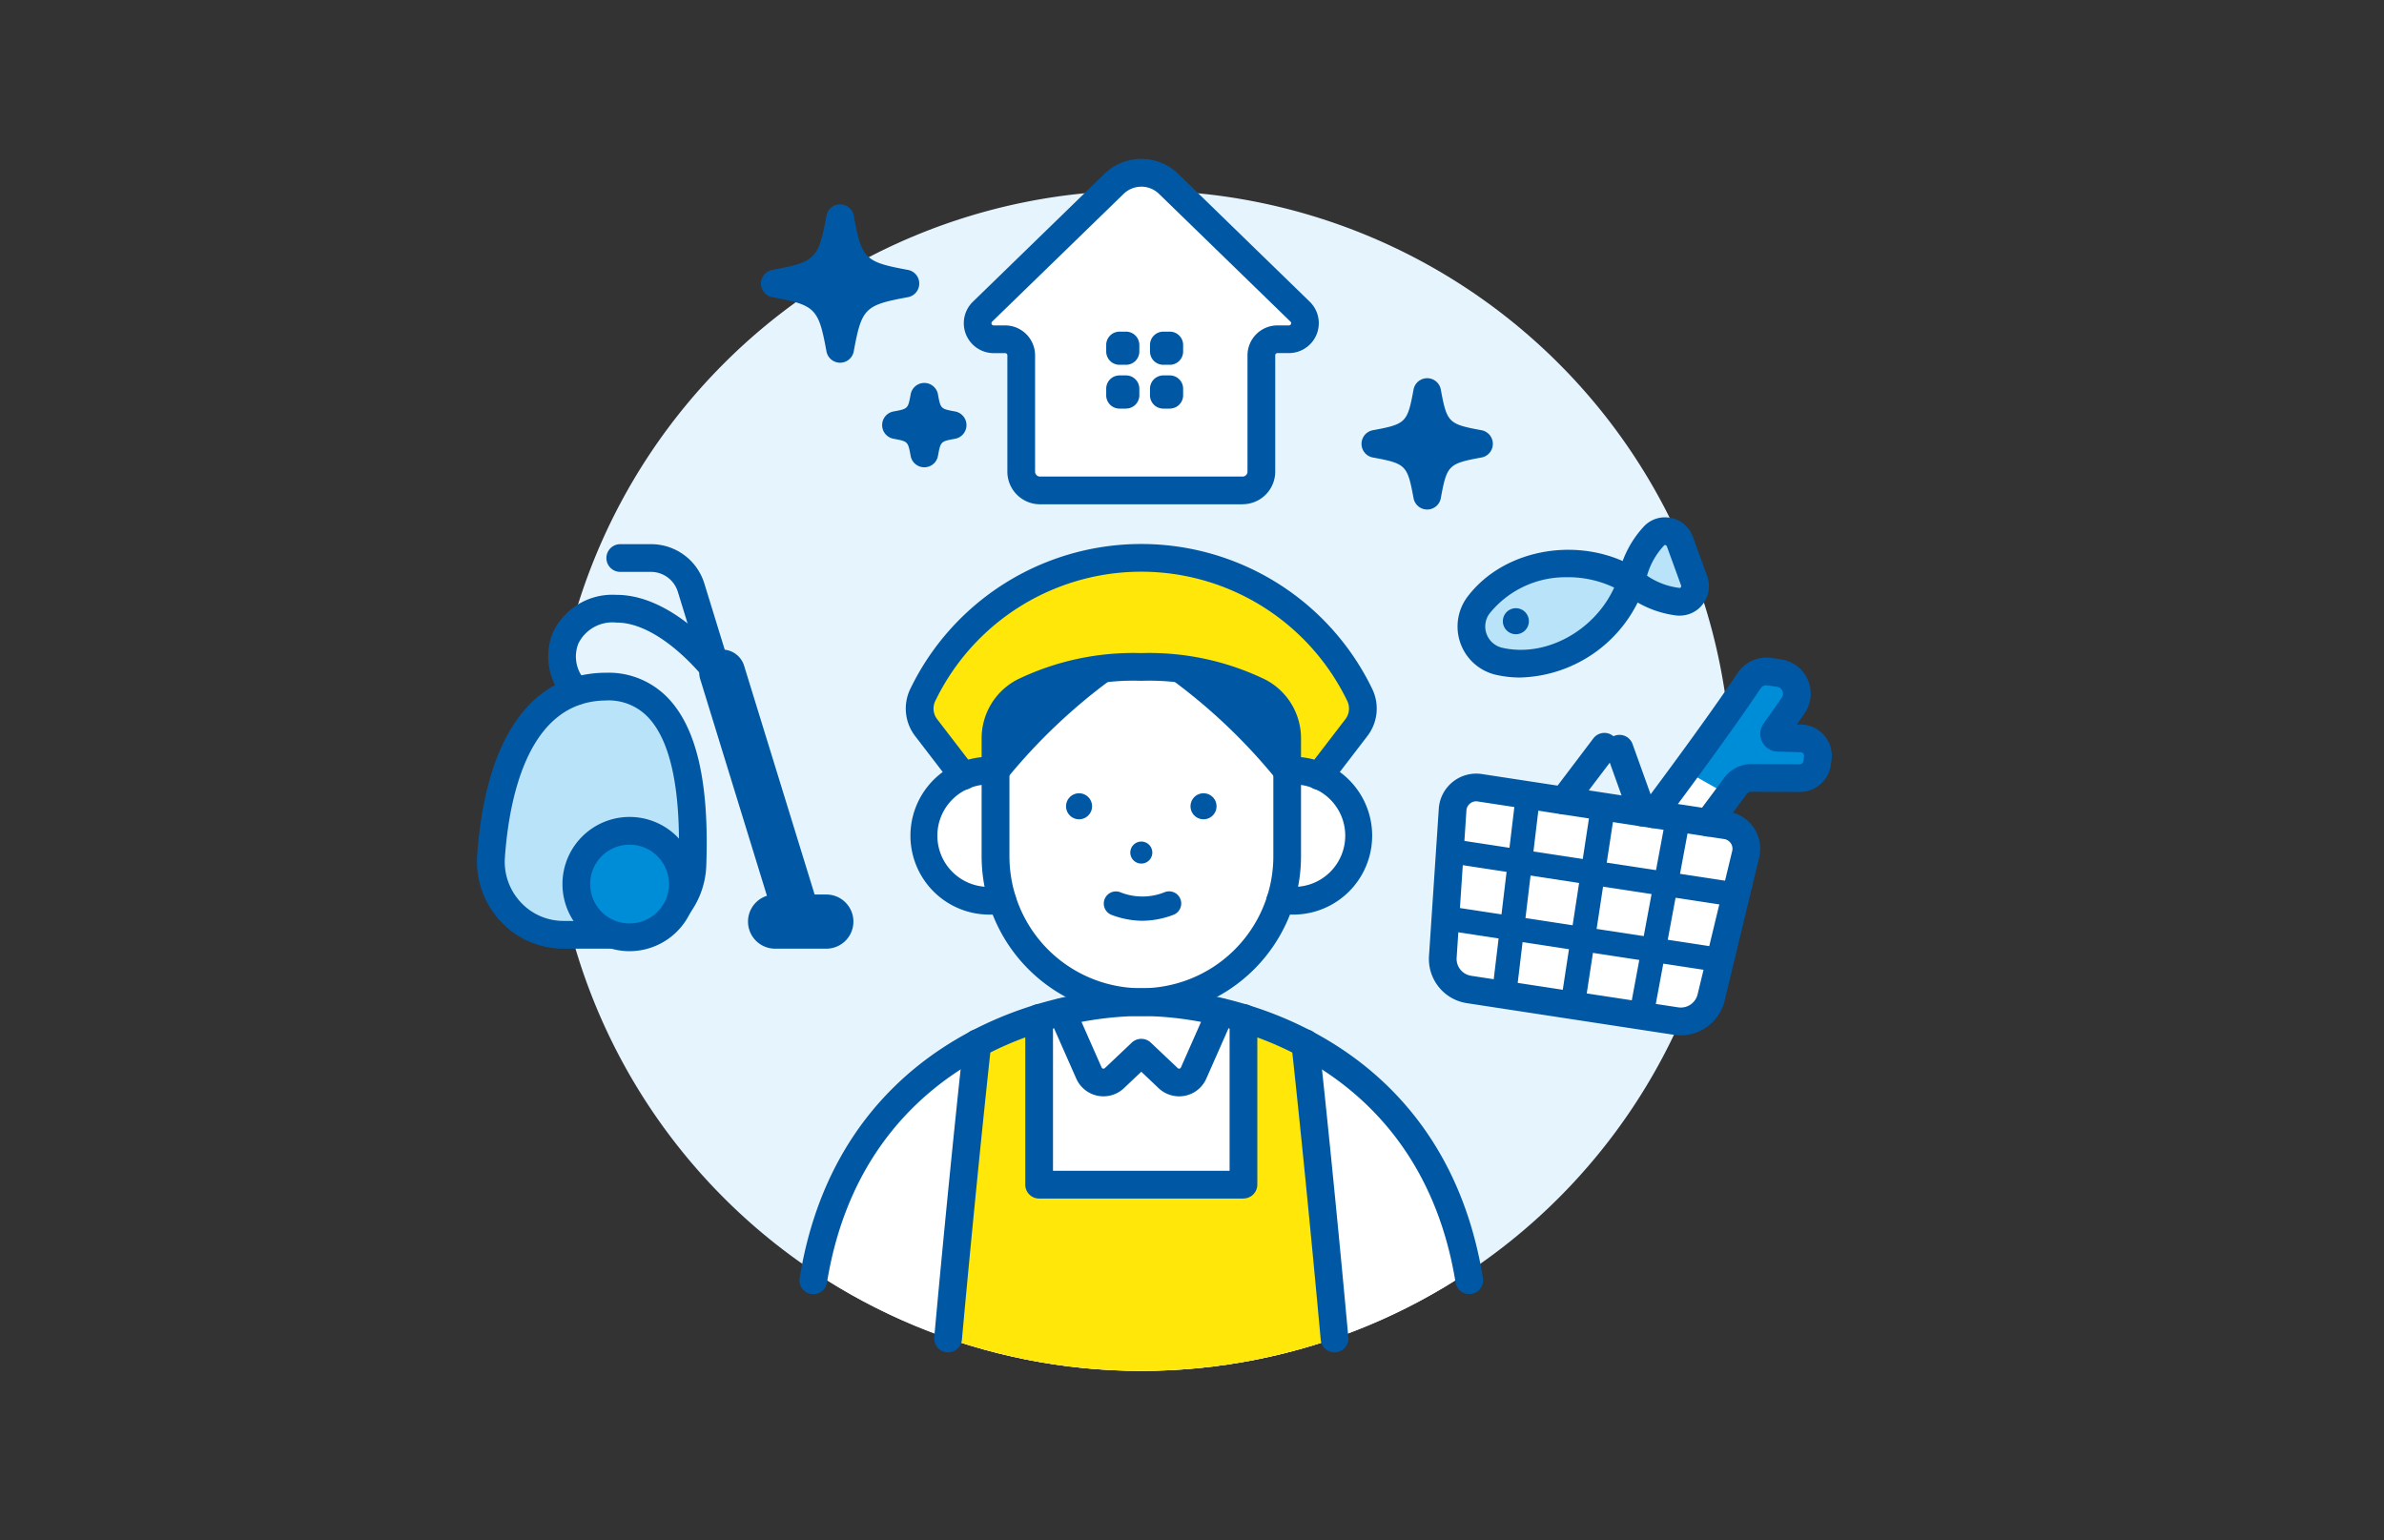 <svg xmlns="http://www.w3.org/2000/svg" xmlns:xlink="http://www.w3.org/1999/xlink" width="195" height="126" viewBox="0 0 195 126"><rect x="0" y="0" width="195" height="126" fill="#333333" stroke="none"/><defs><clipPath id="a"><rect width="195" height="126" transform="translate(220 4253)" fill="none"/></clipPath><clipPath id="b"><rect width="110.81" height="109.289" fill="none"/></clipPath><clipPath id="c"><path d="M6.061,50.861A48.274,48.274,0,1,0,54.336,2.588,48.274,48.274,0,0,0,6.061,50.861" fill="none"/></clipPath></defs><g transform="translate(-220 -4253)" clip-path="url(#a)"><g transform="translate(259.017 4266)"><g clip-path="url(#b)"><path d="M102.609,50.861A48.274,48.274,0,1,1,54.335,2.587a48.274,48.274,0,0,1,48.274,48.274" fill="#e5f4fd"/><path d="M100.7,54.292c.528-.7,1.318-1.762,2.227-3a1.631,1.631,0,0,1,1.319-.663l3.936.016a1.432,1.432,0,0,0,1.421-1.216l.059-.386a1.432,1.432,0,0,0-1.375-1.648l-1.89-.053a.314.314,0,0,1-.246-.5c.516-.726,1.023-1.448,1.5-2.142A1.7,1.7,0,0,0,106.5,42.06l-.781-.119a1.7,1.7,0,0,0-1.666.728c-2.49,3.717-6.314,8.859-7.87,10.933Z" fill="#fff"/><path d="M10.581,43.161c5.212,0,7.372,5.257,7.039,14.6a5.943,5.943,0,0,1-5.95,5.7H7.088a5.975,5.975,0,0,1-5.94-6.425c.543-7.579,3.213-13.877,9.433-13.877" fill="#b9e3f9"/><path d="M94.431,34.553c-1.519,4.671-6.523,7.559-10.878,6.529A2.919,2.919,0,0,1,81.9,36.526c2.678-3.584,8.37-4.581,12.532-1.973" fill="#b9e3f9"/><path d="M94.431,34.553a7.262,7.262,0,0,0,3.8,1.668,1.277,1.277,0,0,0,1.319-1.716l-.581-1.6-.581-1.6a1.277,1.277,0,0,0-2.113-.469,7.256,7.256,0,0,0-1.845,3.718" fill="#b9e3f9"/><path d="M102.375,52.04c.308-.419,1.349-1.411,1.869-1.409l3.936.016a1.432,1.432,0,0,0,1.421-1.215l.059-.386a1.432,1.432,0,0,0-1.375-1.648l-1.89-.054a.314.314,0,0,1-.246-.5c.516-.725,1.023-1.447,1.5-2.142A1.7,1.7,0,0,0,106.5,42.06l-.781-.119a1.691,1.691,0,0,0-1.665.727c-2.491,3.717-3.669,5.293-5.225,7.368Z" fill="#008dd8"/><path d="M54.335,27.115h8.287a1.534,1.534,0,0,0,1.534-1.534V16.067a1.315,1.315,0,0,1,1.315-1.315h.938a1.314,1.314,0,0,0,.916-2.257L56.583,2.054a3.225,3.225,0,0,0-4.5,0L41.345,12.495a1.314,1.314,0,0,0,.916,2.257H43.2a1.315,1.315,0,0,1,1.315,1.315v9.514a1.534,1.534,0,0,0,1.534,1.534Z" fill="#fff"/><path d="M89.619,69.233l-8.465-1.294A2.543,2.543,0,0,1,79,65.256l.8-12.035a1.933,1.933,0,0,1,2.221-1.783l10.08,1.54,10.08,1.541a1.934,1.934,0,0,1,1.588,2.365l-2.83,11.725a2.544,2.544,0,0,1-2.857,1.918Z" fill="#fff"/></g><g clip-path="url(#c)"><path d="M65.7,60.673v.006h1.066a5.321,5.321,0,0,0,0-10.642h-.5V47.408a4.289,4.289,0,0,0-2.3-3.809,20.854,20.854,0,0,0-9.63-2.043A20.846,20.846,0,0,0,44.706,43.6a4.289,4.289,0,0,0-2.3,3.809v2.629h-.5a5.321,5.321,0,0,0,0,10.642h1.066v-.006a11.925,11.925,0,0,0,22.723,0" fill="#fff"/><path d="M54.335,68.974c-9.8,0-24.072,5.728-26.826,22.757l26.919,17.558L81.161,91.731C78.407,74.7,64.133,68.974,54.335,68.974" fill="#fff"/><path d="M66.262,49.887V47.408a4.289,4.289,0,0,0-2.3-3.809,18.078,18.078,0,0,0-5.619-1.749Z" fill="#0058a4"/><path d="M51.088,41.745A18.628,18.628,0,0,0,44.706,43.6a4.287,4.287,0,0,0-2.3,3.808v2.48Z" fill="#0058a4"/><path d="M69.768,96.959c-.735-8.071-1.284-17.877-2.019-24.6l-5.057-2.1V83.906H45.979V70.262l-5.056,2.1c-.736,6.724-1.284,16.53-2.019,24.6l16.112,6.11Z" fill="#ffe70a"/><path d="M68.89,50.479l3.044-3.965a2.562,2.562,0,0,0,.281-2.648,19.845,19.845,0,0,0-35.76,0,2.562,2.562,0,0,0,.281,2.648l3.044,3.965,2.629-.593V47.407a4.29,4.29,0,0,1,2.3-3.809,20.854,20.854,0,0,1,9.63-2.043,20.854,20.854,0,0,1,9.63,2.043,4.29,4.29,0,0,1,2.3,3.809v2.479Z" fill="#ffe70a"/></g><g clip-path="url(#b)"><path d="M42.974,61.813H41.908a6.455,6.455,0,1,1,0-12.91h.5a1.133,1.133,0,0,1,0,2.267h-.5a4.188,4.188,0,1,0,0,8.375h1.066a1.134,1.134,0,1,1,0,2.268" fill="#0058a4"/><path d="M42.408,51.169a1.122,1.122,0,0,1-.669-.219,1.134,1.134,0,0,1-.246-1.583,47.7,47.7,0,0,1,8.9-8.52,1.134,1.134,0,0,1,1.385,1.8,46.543,46.543,0,0,0-8.457,8.062,1.134,1.134,0,0,1-.916.463" fill="#0058a4"/><path d="M66.762,61.813H65.7a1.134,1.134,0,0,1,0-2.268h1.065a4.188,4.188,0,1,0,0-8.375h-.5a1.133,1.133,0,1,1,0-2.267h.5a6.455,6.455,0,1,1,0,12.91" fill="#0058a4"/><path d="M68.889,51.613a1.133,1.133,0,0,1-.9-1.824l3.044-3.965a1.423,1.423,0,0,0,.154-1.476,18.711,18.711,0,0,0-33.707,0,1.421,1.421,0,0,0,.154,1.476l3.044,3.965a1.134,1.134,0,1,1-1.8,1.381l-3.044-3.965a3.683,3.683,0,0,1-.408-3.821,20.98,20.98,0,0,1,37.813,0,3.685,3.685,0,0,1-.409,3.821L69.789,51.17a1.129,1.129,0,0,1-.9.443" fill="#0058a4"/><path d="M54.336,70.109A13.076,13.076,0,0,1,41.275,57.048v-9.64a5.411,5.411,0,0,1,2.906-4.814,21.75,21.75,0,0,1,10.155-2.172,21.75,21.75,0,0,1,10.155,2.172A5.411,5.411,0,0,1,67.4,47.408v9.64a13.075,13.075,0,0,1-13.06,13.061m0-27.42a19.485,19.485,0,0,0-9.1,1.915,3.147,3.147,0,0,0-1.689,2.8v9.64a10.792,10.792,0,0,0,21.585,0v-9.64a3.146,3.146,0,0,0-1.688-2.8,19.484,19.484,0,0,0-9.1-1.915" fill="#0058a4"/><path d="M27.51,92.865a1.136,1.136,0,0,1-1.12-1.314c3.026-18.717,18.99-23.71,27.945-23.71s24.918,4.993,27.946,23.71a1.134,1.134,0,0,1-2.239.361c-2.785-17.211-17.469-21.8-25.707-21.8S31.412,74.7,28.628,91.912a1.134,1.134,0,0,1-1.118.953" fill="#0058a4"/><path d="M70.14,97.62a1.134,1.134,0,0,1-1.128-1.031c-.759-8.32-1.675-17.558-2.391-24.109a1.134,1.134,0,1,1,2.254-.246c.718,6.563,1.636,15.817,2.395,24.15a1.133,1.133,0,0,1-1.026,1.231.915.915,0,0,1-.1.005" fill="#0058a4"/><path d="M62.692,85.039H45.979A1.134,1.134,0,0,1,44.845,83.9V70.262a1.134,1.134,0,1,1,2.268,0V82.771H61.558V70.262a1.134,1.134,0,1,1,2.268,0V83.9a1.134,1.134,0,0,1-1.134,1.134" fill="#0058a4"/><path d="M38.53,97.62a.926.926,0,0,1-.1-.005A1.133,1.133,0,0,1,37.4,96.384c.756-8.3,1.674-17.554,2.4-24.15a1.134,1.134,0,1,1,2.254.246c-.72,6.584-1.636,15.822-2.392,24.109A1.134,1.134,0,0,1,38.53,97.62" fill="#0058a4"/><path d="M57.429,76.678a2.44,2.44,0,0,1-1.676-.667l-1.418-1.344-1.419,1.344a2.434,2.434,0,0,1-3.9-.784L46.8,70.214a1.134,1.134,0,0,1,2.074-.916l2.213,5.013a.159.159,0,0,0,.12.1.167.167,0,0,0,.148-.042l2.2-2.083a1.134,1.134,0,0,1,1.559,0l2.2,2.083a.162.162,0,0,0,.147.042.154.154,0,0,0,.118-.1L59.793,69.3a1.134,1.134,0,0,1,2.074.916l-2.213,5.013a2.435,2.435,0,0,1-2.225,1.451" fill="#0058a4"/><path d="M66.262,51.169a1.133,1.133,0,0,1-.916-.463,46.514,46.514,0,0,0-8.456-8.062,1.134,1.134,0,1,1,1.385-1.8,47.709,47.709,0,0,1,8.9,8.52,1.133,1.133,0,0,1-.247,1.583,1.117,1.117,0,0,1-.668.219" fill="#0058a4"/><path d="M11.671,64.6H7.089a7,7,0,0,1-5.175-2.254,7.169,7.169,0,0,1-1.9-5.386c.688-9.628,4.44-14.931,10.563-14.931a6.707,6.707,0,0,1,5.02,2.044C17.964,46.52,19,51.011,18.754,57.8a7.042,7.042,0,0,1-7.083,6.8m-1.089-20.3c-6.425,0-7.959,8.035-8.3,12.825A4.845,4.845,0,0,0,3.573,60.8,4.758,4.758,0,0,0,7.089,62.33h4.582a4.783,4.783,0,0,0,4.817-4.608c.215-6.059-.633-10.121-2.518-12.076a4.456,4.456,0,0,0-3.388-1.351" fill="#0058a4"/><path d="M16.836,59.315a4.356,4.356,0,1,1-4.356-4.356,4.356,4.356,0,0,1,4.356,4.356" fill="#008dd8"/><path d="M12.48,64.805a5.49,5.49,0,1,1,5.49-5.49,5.5,5.5,0,0,1-5.49,5.49m0-8.713A3.222,3.222,0,1,0,15.7,59.315a3.226,3.226,0,0,0-3.223-3.223" fill="#0058a4"/><path d="M21.549,45.937a1.131,1.131,0,0,1-1-.6c-1.607-2.994-5.613-7.411-9.124-7.411H11.4a3.1,3.1,0,0,0-3.113,1.724,2.885,2.885,0,0,0,.643,3.088,1.133,1.133,0,1,1-1.61,1.595,5.171,5.171,0,0,1-1.128-5.549,5.357,5.357,0,0,1,5.194-3.125h.04c4.736,0,9.332,5.272,11.121,8.606a1.134,1.134,0,0,1-1,1.67" fill="#0058a4"/><path d="M25.588,62.437a1.134,1.134,0,0,1-1.084-.8L16.428,35.413a2.3,2.3,0,0,0-2.21-1.633h-2.5a1.134,1.134,0,1,1,0-2.268h2.5A4.558,4.558,0,0,1,18.6,34.745l8.076,26.224a1.133,1.133,0,0,1-1.084,1.468" fill="#0058a4"/><path d="M25.386,62.978a1.134,1.134,0,0,1-1.084-.8L18.241,42.5A1.878,1.878,0,0,1,21.83,41.4l6.2,20.115a1.134,1.134,0,0,1-1.862,1.159,1.13,1.13,0,0,1-.778.309" fill="#0058a4"/><path d="M28.62,64.6H24.335a2.215,2.215,0,0,1,0-4.429H28.62a2.215,2.215,0,0,1,0,4.429" fill="#0058a4"/><path d="M62.622,28.25H46.049a2.672,2.672,0,0,1-2.668-2.669V16.068a.181.181,0,0,0-.181-.182h-.938a2.448,2.448,0,0,1-1.706-4.2L51.3,1.241a4.338,4.338,0,0,1,6.076,0L68.116,11.682a2.448,2.448,0,0,1-1.706,4.2h-.938a.181.181,0,0,0-.181.182v9.513a2.672,2.672,0,0,1-2.669,2.669M54.336,2.271a2.085,2.085,0,0,0-1.458.6L42.136,13.309a.18.18,0,0,0,.126.309H43.2a2.452,2.452,0,0,1,2.448,2.45v9.513a.4.4,0,0,0,.4.4H62.622a.4.4,0,0,0,.4-.4V16.068a2.452,2.452,0,0,1,2.448-2.45h.938a.164.164,0,0,0,.167-.113.158.158,0,0,0-.041-.2L55.794,2.868a2.085,2.085,0,0,0-1.458-.6" fill="#0058a4"/><path d="M35.044,10.193c-4.007.738-4.6,1.336-5.343,5.343-.737-4.007-1.335-4.605-5.342-5.343,4.007-.738,4.605-1.336,5.342-5.343.738,4.007,1.336,4.605,5.343,5.343" fill="#0058a4"/><path d="M29.7,16.67h0a1.135,1.135,0,0,1-1.116-.929c-.65-3.534-.9-3.782-4.432-4.433a1.134,1.134,0,0,1,0-2.23c3.534-.651,3.782-.9,4.432-4.433a1.134,1.134,0,0,1,2.231,0c.651,3.534.9,3.782,4.432,4.433a1.134,1.134,0,0,1,0,2.23c-3.533.651-3.781.9-4.432,4.433a1.136,1.136,0,0,1-1.115.929m-1.475-6.477A3.9,3.9,0,0,1,29.7,11.669a3.894,3.894,0,0,1,1.475-1.476A3.894,3.894,0,0,1,29.7,8.717a3.9,3.9,0,0,1-1.475,1.476" fill="#0058a4"/><path d="M38.9,21.772c-1.737.32-2,.579-2.316,2.316-.32-1.737-.579-2-2.317-2.316,1.738-.32,2-.579,2.317-2.316.319,1.737.579,2,2.316,2.316" fill="#0058a4"/><path d="M36.586,25.223h0a1.133,1.133,0,0,1-1.115-.929c-.219-1.187-.219-1.187-1.406-1.406a1.134,1.134,0,0,1,0-2.23c1.189-.219,1.189-.219,1.407-1.407a1.134,1.134,0,0,1,2.23,0c.219,1.189.219,1.189,1.407,1.408a1.134,1.134,0,0,1,0,2.23c-1.187.218-1.187.218-1.406,1.407a1.134,1.134,0,0,1-1.115.928" fill="#0058a4"/><path d="M81.958,23.307c-3.179.585-3.653,1.06-4.238,4.238-.585-3.178-1.06-3.653-4.238-4.238,3.178-.585,3.653-1.06,4.238-4.238.585,3.178,1.059,3.653,4.238,4.238" fill="#0058a4"/><path d="M77.72,28.679a1.135,1.135,0,0,1-1.115-.929c-.5-2.706-.623-2.83-3.328-3.328a1.134,1.134,0,0,1,0-2.23c2.705-.5,2.829-.622,3.328-3.328a1.134,1.134,0,0,1,2.23,0c.5,2.706.623,2.83,3.329,3.328a1.134,1.134,0,0,1,0,2.23c-2.706.5-2.831.622-3.329,3.328a1.133,1.133,0,0,1-1.115.929m-.741-5.372a3.217,3.217,0,0,1,.741.741,3.193,3.193,0,0,1,.74-.741,3.193,3.193,0,0,1-.74-.741,3.217,3.217,0,0,1-.741.741" fill="#0058a4"/><path d="M85.331,42.42a8.848,8.848,0,0,1-2.039-.234,4.053,4.053,0,0,1-2.3-6.339c3.049-4.081,9.482-5.113,14.042-2.255a1.134,1.134,0,0,1,.476,1.312A11.067,11.067,0,0,1,85.331,42.42m3.892-8.2A7.972,7.972,0,0,0,82.807,37.2a1.786,1.786,0,0,0,1.007,2.775c3.574.846,7.587-1.365,9.2-4.912a8.779,8.779,0,0,0-3.793-.849" fill="#0058a4"/><path d="M98.38,37.362a2.4,2.4,0,0,1-.28-.016,8.45,8.45,0,0,1-4.39-1.919,1.134,1.134,0,0,1-.394-1.081,8.452,8.452,0,0,1,2.137-4.29,2.368,2.368,0,0,1,2.209-.689,2.414,2.414,0,0,1,1.792,1.55l1.163,3.2a2.414,2.414,0,0,1-.381,2.34,2.361,2.361,0,0,1-1.856.9M95.7,34.09a5.949,5.949,0,0,0,2.66,1,.1.1,0,0,0,.1-.045.16.16,0,0,0,.027-.157l-1.163-3.2a.159.159,0,0,0-.122-.1c-.072-.017-.089.012-.1.026a5.941,5.941,0,0,0-1.4,2.476" fill="#0058a4"/><path d="M98.461,71.689a3.645,3.645,0,0,1-.549-.042l-8.464-1.293L80.983,69.06a3.655,3.655,0,0,1-3.113-3.88l.8-12.035a3.069,3.069,0,0,1,3.524-2.829l20.16,3.081a3.067,3.067,0,0,1,2.518,3.753l-2.828,11.724a3.7,3.7,0,0,1-3.583,2.815M89.79,68.112,98.255,69.4a1.414,1.414,0,0,0,1.584-1.063l2.829-11.724a.787.787,0,0,0-.112-.633.8.8,0,0,0-.544-.346L81.853,52.558a.772.772,0,0,0-.623.167.79.79,0,0,0-.3.571l-.8,12.035a1.4,1.4,0,0,0,1.192,1.487Z" fill="#0058a4"/><path d="M88.879,53.619a1.133,1.133,0,0,1-.9-1.818l3.347-4.421a1.135,1.135,0,0,1,1.81,1.369L89.784,53.17a1.135,1.135,0,0,1-.9.449" fill="#0058a4"/><path d="M95.327,54.6a1.134,1.134,0,0,1-1.067-.75l-1.875-5.218a1.134,1.134,0,1,1,2.134-.768l1.875,5.219a1.135,1.135,0,0,1-.683,1.452,1.173,1.173,0,0,1-.384.065" fill="#0058a4"/><path d="M100.7,55.426a1.135,1.135,0,0,1-.907-1.815c.528-.7,1.315-1.756,2.222-2.989a2.775,2.775,0,0,1,2.226-1.124h.009l3.937.016h0a.3.3,0,0,0,.3-.254l.058-.384a.3.3,0,0,0-.286-.344l-1.889-.053a1.45,1.45,0,0,1-1.139-2.288c.513-.721,1.016-1.438,1.493-2.129a.547.547,0,0,0,.053-.541.563.563,0,0,0-.439-.339l-.78-.119A.547.547,0,0,0,105,43.3c-2.492,3.72-6.358,8.92-7.9,10.982a1.133,1.133,0,1,1-1.814-1.359c1.536-2.049,5.374-7.211,7.834-10.885a2.847,2.847,0,0,1,2.781-1.218l.779.12a2.834,2.834,0,0,1,1.911,4.409q-.309.447-.63.906l.363.01a2.565,2.565,0,0,1,2.463,2.952l-.058.385a2.55,2.55,0,0,1-2.536,2.179h-.012l-3.936-.015a.5.5,0,0,0-.4.2c-.913,1.238-1.7,2.3-2.233,3.005a1.133,1.133,0,0,1-.908.453m5.729-9.215h0Z" fill="#0058a4"/><path d="M84.009,69.368a.962.962,0,0,1-.119-.007.992.992,0,0,1-.867-1.1L84.98,51.922a.992.992,0,1,1,1.97.236L84.993,68.494a.992.992,0,0,1-.984.874" fill="#0058a4"/><path d="M89.62,70.226a.948.948,0,0,1-.15-.012.991.991,0,0,1-.831-1.13L91.123,52.83a.992.992,0,1,1,1.961.3L90.6,69.383a.992.992,0,0,1-.979.843" fill="#0058a4"/><path d="M95.23,71.083a1.039,1.039,0,0,1-.183-.017.993.993,0,0,1-.794-1.157l3.012-16.175a.992.992,0,1,1,1.951.364L96.205,70.272a.993.993,0,0,1-.975.811" fill="#0058a4"/><path d="M102.975,61.177a.948.948,0,0,1-.15-.012L79.446,57.592a.992.992,0,1,1,.3-1.961L103.123,59.2a.992.992,0,0,1-.148,1.973" fill="#0058a4"/><path d="M101.684,66.524a.949.949,0,0,1-.15-.012L79.061,63.078a.992.992,0,0,1,.3-1.961l22.472,3.434a.992.992,0,0,1-.148,1.973" fill="#0058a4"/><path d="M55.237,56.739a.9.9,0,1,1-.9-.9.9.9,0,0,1,.9.9" fill="#0058a4"/><path d="M54.428,62.318a7.191,7.191,0,0,1-2.545-.49.992.992,0,1,1,.754-1.836,4.862,4.862,0,0,0,3.58,0,.992.992,0,1,1,.756,1.834,7.168,7.168,0,0,1-2.545.491" fill="#0058a4"/><path d="M50.309,52.953a1.064,1.064,0,1,1-1.064-1.064,1.064,1.064,0,0,1,1.064,1.064" fill="#0058a4"/><path d="M60.49,52.953a1.064,1.064,0,1,1-1.064-1.064,1.064,1.064,0,0,1,1.064,1.064" fill="#0058a4"/><path d="M85.974,37.451a1.064,1.064,0,1,1-1.363-.637,1.064,1.064,0,0,1,1.363.637" fill="#0058a4"/><path d="M53.085,16.84h-.529a1.09,1.09,0,0,1-1.091-1.091V15.22a1.091,1.091,0,0,1,1.091-1.092h.529a1.091,1.091,0,0,1,1.091,1.092v.529a1.09,1.09,0,0,1-1.091,1.091" fill="#0058a4"/><path d="M56.667,16.84h-.529a1.09,1.09,0,0,1-1.091-1.091V15.22a1.091,1.091,0,0,1,1.091-1.092h.529a1.091,1.091,0,0,1,1.091,1.092v.529a1.09,1.09,0,0,1-1.091,1.091" fill="#0058a4"/><path d="M53.085,20.424h-.529a1.09,1.09,0,0,1-1.091-1.091V18.8a1.091,1.091,0,0,1,1.091-1.092h.529A1.091,1.091,0,0,1,54.176,18.8v.529a1.09,1.09,0,0,1-1.091,1.091" fill="#0058a4"/><path d="M56.667,20.424h-.529a1.09,1.09,0,0,1-1.091-1.091V18.8a1.091,1.091,0,0,1,1.091-1.092h.529A1.091,1.091,0,0,1,57.758,18.8v.529a1.09,1.09,0,0,1-1.091,1.091" fill="#0058a4"/></g></g></g></svg>